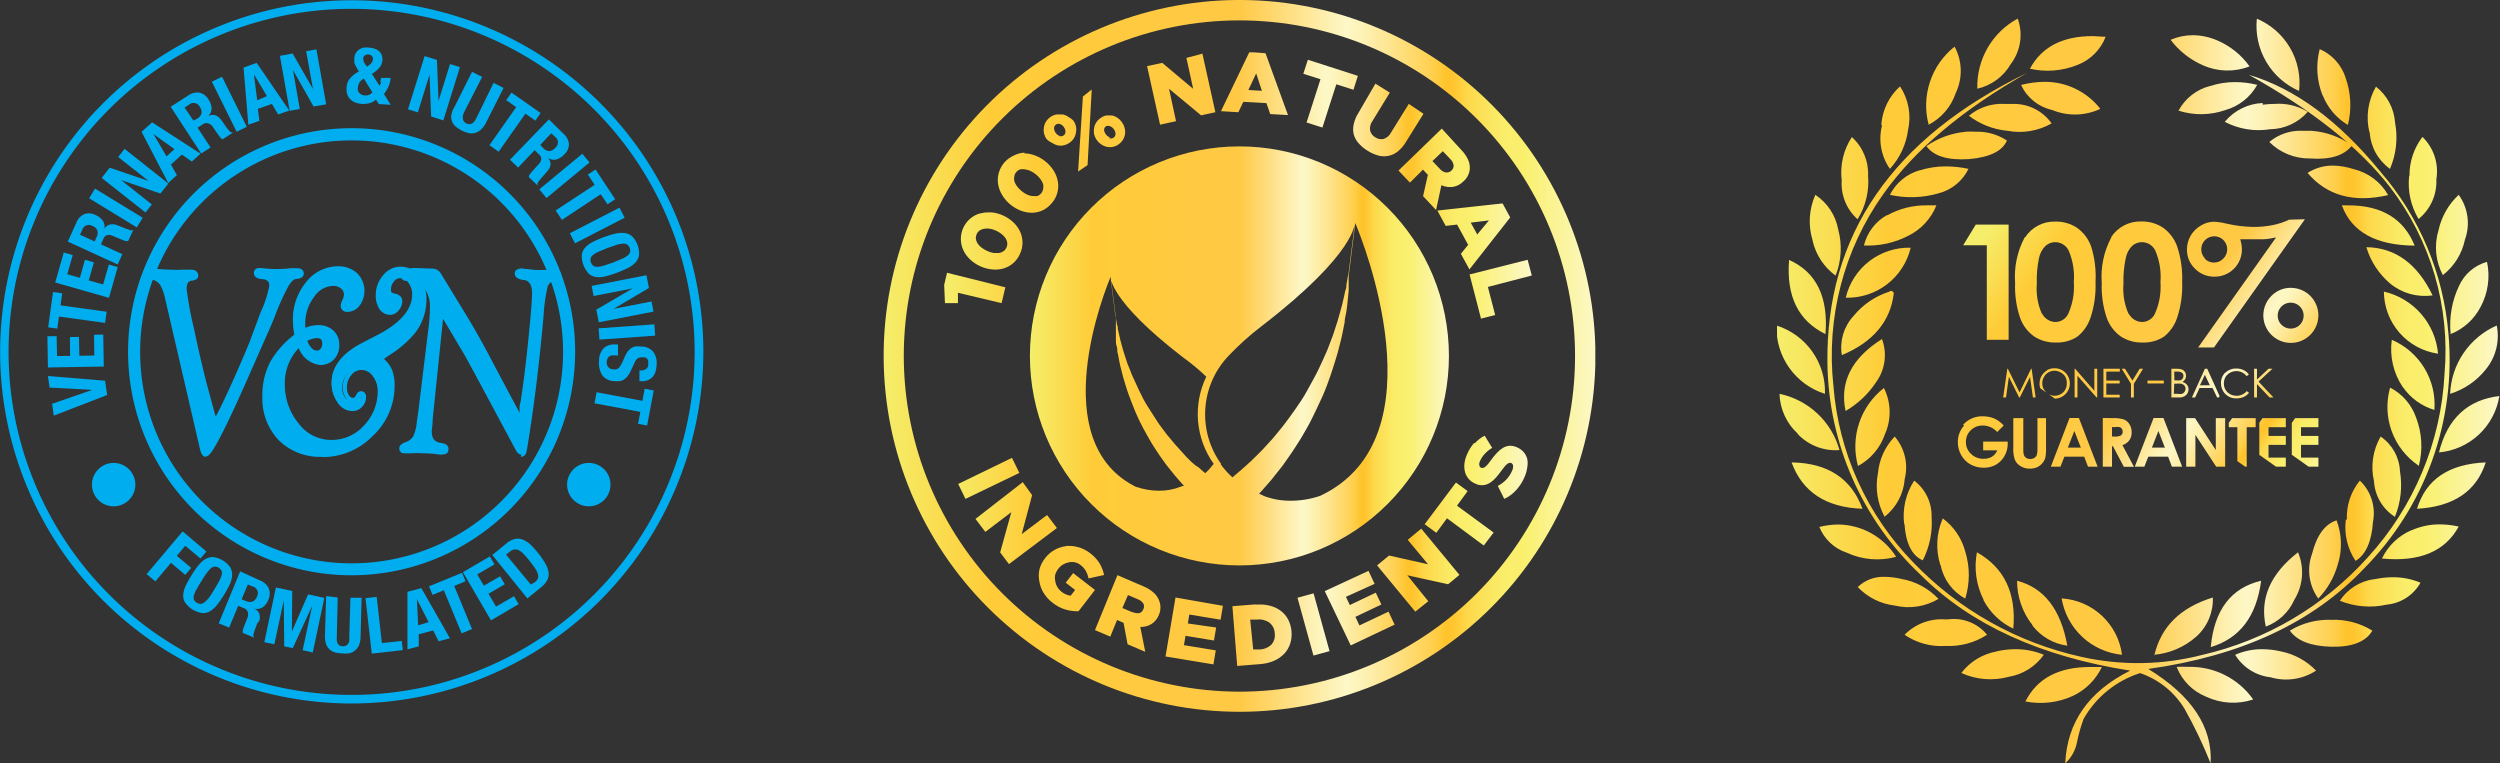 <svg id="Layer_1" data-name="Layer 1" xmlns="http://www.w3.org/2000/svg" xmlns:xlink="http://www.w3.org/1999/xlink" viewBox="0 0 192.47 58.76"><rect x="0" y="0" width="192.47" height="58.76" fill="#333333" stroke="none"/><defs><clipPath id="clip-path" transform="translate(0 0)"><path d="M69.58,27.4A25.84,25.84,0,1,1,95.42,53.25,25.87,25.87,0,0,1,69.58,27.4M95.21,0a27.4,27.4,0,1,0,.44,0Z" style="fill:none"/></clipPath><linearGradient id="linear-gradient" y1="58.76" x2="1" y2="58.76" gradientTransform="matrix(54.8, 0, 0, -54.8, 68.02, 3247.44)" gradientUnits="userSpaceOnUse"><stop offset="0" stop-color="#f5ee6a"/><stop offset="0.15" stop-color="#ffcc38"/><stop offset="0.5" stop-color="#ffc945"/><stop offset="0.65" stop-color="#fdf8c7"/><stop offset="0.67" stop-color="#fdf3b8"/><stop offset="0.71" stop-color="#fee590"/><stop offset="0.77" stop-color="#ffd04f"/><stop offset="0.79" stop-color="#ffc42c"/><stop offset="0.8" stop-color="#ffc52e"/><stop offset="0.82" stop-color="#fdd84a"/><stop offset="0.85" stop-color="#fbe55e"/><stop offset="0.87" stop-color="#faed6a"/><stop offset="0.9" stop-color="#faf06e"/><stop offset="1" stop-color="#fcf8c7"/></linearGradient><clipPath id="clip-path-2" transform="translate(0 0)"><path d="M96.25,47.7l.52,0a1.36,1.36,0,0,1,.95.23,1.08,1.08,0,0,1,.42.83v0a1.08,1.08,0,0,1-.28.89A1.37,1.37,0,0,1,97,50l-.52,0Zm.41-1.17-1.78.14.37,4.6L97,51.13a3.32,3.32,0,0,0,1.09-.26,2.4,2.4,0,0,0,.79-.55,2.09,2.09,0,0,0,.45-.77,2.36,2.36,0,0,0,.1-.94h0a2.38,2.38,0,0,0-.25-.9,2,2,0,0,0-.57-.68,2.31,2.31,0,0,0-.85-.4,3.09,3.09,0,0,0-.78-.09h-.34m-6.91,4,3.69.61.18-1.08-2.45-.4.12-.72,2.19.36.17-1L91.45,48l.11-.69,2.41.4.18-1.07L90.5,46Zm10.16-4.52,1.23,4.45,1.24-.34-1.23-4.45ZM87.19,47.14l-.78-.33.43-1,.77.33a.85.85,0,0,1,.41.32.48.48,0,0,1,0,.45h0a.49.49,0,0,1-.32.3l-.16,0a.93.93,0,0,1-.36-.09M84.3,48.51l1.18.5L86,47.73l.5.22h0l.31,1.65,1.36.58-.38-1.91a1.61,1.61,0,0,0,.85-.22,1.44,1.44,0,0,0,.58-.71h0a1.43,1.43,0,0,0,0-1.15,1.55,1.55,0,0,0-.41-.57,2.71,2.71,0,0,0-.78-.48l-2-.86Zm17.69-3,2,4.18,3.38-1.6-.47-1-2.24,1.06-.31-.66,2-.95-.43-.91-2,.95-.3-.63,2.21-1-.47-1ZM82.06,42.05a2.39,2.39,0,0,0-1.6.92h0a2.4,2.4,0,0,0-.44.88,2.27,2.27,0,0,0,0,.92,2.35,2.35,0,0,0,.33.88,2.76,2.76,0,0,0,.68.75,3,3,0,0,0,1,.53,3.37,3.37,0,0,0,1,.13l1.27-1.64-1.68-1.3-.57.74.72.56-.34.44a1.33,1.33,0,0,1-.7-.3,1.27,1.27,0,0,1-.34-.39,1.22,1.22,0,0,1-.15-.45,1.16,1.16,0,0,1,0-.48,1.39,1.39,0,0,1,.24-.46h0a1.33,1.33,0,0,1,.38-.33,1.3,1.3,0,0,1,.44-.16,1.18,1.18,0,0,1,.46,0,1.08,1.08,0,0,1,.43.21,1.53,1.53,0,0,1,.41.46,2.08,2.08,0,0,1,.21.57L85,44.27a2.93,2.93,0,0,0-.34-.89,2.89,2.89,0,0,0-.73-.79,2.62,2.62,0,0,0-.9-.46,2.42,2.42,0,0,0-.66-.1l-.27,0m26.28-.47,1.56,1.88-3-.67-.92.76,2.94,3.56,1-.8-1.61-2,3.14.69.87-.72-2.94-3.56ZM75.1,39.95l.76,1,2-1.52L77,42.53l.68.9,3.69-2.78-.76-1-1.95,1.47.8-3-.72-1Zm34.58.41.9.66.82-1.12L114.23,42l.76-1-2.82-2.07.82-1.12-.9-.66Zm-35.91-3.1.56,1.15,4.15-2-.57-1.16Zm39.72-3.16a3.29,3.29,0,0,0-.56.91,2.36,2.36,0,0,0-.19.73,1.69,1.69,0,0,0,.06.64,1.32,1.32,0,0,0,.29.51,1.4,1.4,0,0,0,.5.35h0a1.13,1.13,0,0,0,1.12-.07,2.09,2.09,0,0,0,.46-.4c.15-.17.29-.35.44-.56a3.94,3.94,0,0,1,.25-.32,1.22,1.22,0,0,1,.19-.18.32.32,0,0,1,.15-.07.25.25,0,0,1,.13,0h0a.26.26,0,0,1,.16.22.76.76,0,0,1-.08.39,2.35,2.35,0,0,1-1.1,1.16l.5,1a2.87,2.87,0,0,0,.92-.68,3.56,3.56,0,0,0,.64-1,2.65,2.65,0,0,0,.21-.74,1.72,1.72,0,0,0,0-.66,1.35,1.35,0,0,0-.28-.53,1.43,1.43,0,0,0-.53-.37h0a1.24,1.24,0,0,0-.56-.11,1.13,1.13,0,0,0-.5.16,2.15,2.15,0,0,0-.47.39,5.57,5.57,0,0,0-.47.58c-.09.13-.18.24-.25.32a1.3,1.3,0,0,1-.19.18.31.31,0,0,1-.15.07.27.27,0,0,1-.14,0h0a.25.25,0,0,1-.15-.19.57.57,0,0,1,.06-.35,2,2,0,0,1,.36-.54,2.66,2.66,0,0,1,.57-.46l-.58-.94a2.67,2.67,0,0,0-.76.59M72.69,21.94l.06,1.4h1v-.8l3.36.8.29-1.22L72.91,21Zm40.45-.81.88,3.4,1.09-.28-.56-2.16,3.38-.88L117.61,20ZM76.47,19.47a1.91,1.91,0,0,1-.49-.16h0a2.06,2.06,0,0,1-.44-.27,1.24,1.24,0,0,1-.29-.32.85.85,0,0,1-.12-.35.7.7,0,0,1,.3-.63.89.89,0,0,1,.35-.13,1.34,1.34,0,0,1,.44,0,1.93,1.93,0,0,1,.49.16h0a2,2,0,0,1,.43.27,1.34,1.34,0,0,1,.29.32.79.79,0,0,1,.12.35.71.71,0,0,1-.29.63.85.85,0,0,1-.35.14h-.18l-.26,0m-1-3.06a2,2,0,0,0-.75.39,2.06,2.06,0,0,0-.56,2.44,2.35,2.35,0,0,0,.51.71,2.81,2.81,0,0,0,.78.53h0a2.83,2.83,0,0,0,.9.25,2.35,2.35,0,0,0,.87-.06,2,2,0,0,0,.75-.39,2,2,0,0,0,.55-.73,2,2,0,0,0,.2-.89,2.05,2.05,0,0,0-.18-.83,2.28,2.28,0,0,0-.51-.71,2.86,2.86,0,0,0-.78-.53h0a2.86,2.86,0,0,0-.9-.25h-.27a2.24,2.24,0,0,0-.6.08m37.75.71,1.4-.17-.9,1.08Zm-2.57-.93.64,1.18.88-.1.85,1.56-.56.69.66,1.2,3.14-4-.59-1.08ZM79.49,15.1a1.38,1.38,0,0,1-.42-.12,2,2,0,0,1-.43-.28h0a2.07,2.07,0,0,1-.35-.37,1.28,1.28,0,0,1-.2-.38.84.84,0,0,1,0-.37.66.66,0,0,1,.15-.33.65.65,0,0,1,.3-.21.84.84,0,0,1,.37,0,1.41,1.41,0,0,1,.42.12,1.92,1.92,0,0,1,.43.27h0a2,2,0,0,1,.35.37,1.32,1.32,0,0,1,.2.38.78.78,0,0,1,0,.37.7.7,0,0,1-.44.54.79.79,0,0,1-.28,0h-.09m-.63-3.34A2,2,0,0,0,78,12a2.06,2.06,0,0,0-1.15,2.22,2.34,2.34,0,0,0,.32.82,2.8,2.8,0,0,0,.62.71h0a2.84,2.84,0,0,0,.81.47,2.36,2.36,0,0,0,.86.16,2,2,0,0,0,.82-.19,2.08,2.08,0,0,0,.71-.57,2,2,0,0,0,.45-1.66,2.25,2.25,0,0,0-.32-.82,2.88,2.88,0,0,0-.62-.7h0a2.86,2.86,0,0,0-.81-.47,2.32,2.32,0,0,0-.82-.16h0m32.45,1.47a.78.78,0,0,1-.46-.27l-.58-.61.8-.76.58.61a.86.86,0,0,1,.25.46.47.47,0,0,1-.17.42h0a.49.49,0,0,1-.35.15h-.06m-3.66-.15.88.93,1-1,.38.4h0l-.37,1.64,1,1.07.41-1.91a1.64,1.64,0,0,0,.87.13,1.45,1.45,0,0,0,.82-.42h0a1.42,1.42,0,0,0,.5-1,1.55,1.55,0,0,0-.14-.69,2.68,2.68,0,0,0-.53-.75L111,9.9ZM85.43,10.57a.59.59,0,0,1-.3-.24h0A.62.62,0,0,1,85,10a.33.33,0,0,1,.15-.28.34.34,0,0,1,.31,0,.58.58,0,0,1,.3.24h0a.6.6,0,0,1,.12.36.32.32,0,0,1-.15.28.32.32,0,0,1-.18.06l-.13,0M85.2,8.88a1.23,1.23,0,0,0-.46.2,1.19,1.19,0,0,0-.35.36,1.13,1.13,0,0,0-.16.43,1.2,1.2,0,0,0,0,.46,1.38,1.38,0,0,0,.2.44h0a1.31,1.31,0,0,0,.34.34,1.18,1.18,0,0,0,.42.19,1.15,1.15,0,0,0,.92-.18,1.16,1.16,0,0,0,.48-1.25,1.31,1.31,0,0,0-.2-.44h0a1.36,1.36,0,0,0-.34-.35,1.22,1.22,0,0,0-.42-.19l-.24,0-.22,0m-3.6,1.57a.59.59,0,0,1-.3-.24h0a.61.61,0,0,1-.12-.36.34.34,0,0,1,.46-.31.61.61,0,0,1,.3.24h0a.6.6,0,0,1,.12.36.33.33,0,0,1-.15.28.32.32,0,0,1-.18.06l-.13,0m-.23-1.68a1.25,1.25,0,0,0-.81.55,1.11,1.11,0,0,0-.16.43,1.19,1.19,0,0,0,0,.46,1.35,1.35,0,0,0,.2.45h0A1.32,1.32,0,0,0,81,11a1.21,1.21,0,0,0,.42.19,1.09,1.09,0,0,0,.46,0,1.19,1.19,0,0,0,.46-.2,1.17,1.17,0,0,0,.34-.35,1.19,1.19,0,0,0,.16-.44,1.17,1.17,0,0,0,0-.46,1.33,1.33,0,0,0-.2-.45h0A1.32,1.32,0,0,0,82.25,9a1.18,1.18,0,0,0-.42-.19l-.25,0-.21,0m2-1.38L83,13.21l.73-.5.32-5.82Zm21.22,1.25a2.69,2.69,0,0,0-.37.88,1.7,1.7,0,0,0,0,.78,1.72,1.72,0,0,0,.37.68,3,3,0,0,0,.69.58,3,3,0,0,0,.82.37,1.67,1.67,0,0,0,1.5-.3,2.69,2.69,0,0,0,.64-.74l1.35-2.17L108.46,8l-1.37,2.21a1,1,0,0,1-.57.49.83.83,0,0,1-.64-.13.81.81,0,0,1-.4-.53,1,1,0,0,1,.2-.75L107,7.13l-1.11-.69Zm-4.25-3,1.32.42-1.07,3.33,1.22.39,1.07-3.33,1.32.42.34-1.07-3.85-1.24Zm-9-1.22.52,2.38-2.38-2-1.17.25,1,4.51,1.23-.27L90,6.83l2.47,2.05,1.1-.24-1-4.51Zm4.77,2.47.6-1.28.44,1.34ZM94,8.56l1.34.08.38-.8,1.78.1.29.84,1.37.08L97.43,4.1,96.19,4Z" style="fill:none"/></clipPath><linearGradient id="linear-gradient-2" x1="0" y1="58.76" x2="1" y2="58.76" gradientTransform="matrix(45.24, 0, 0, -45.24, 72.69, 2685.88)" xlink:href="#linear-gradient"/><clipPath id="clip-path-3" transform="translate(0 0)"><path d="M87.59,37.55c-7.31-3.46-2.44-15.4-2.08-16.25l.4,3.17c0,.11,0,.28,0,.52s0,.22,0,.34l0,.4c0,.14,0,.29,0,.45s0,.33.07.5,0,.36.08.54l.11.58.06.3.08.31c.05.21.1.42.16.63.13.42.25.87.41,1.3s.33.88.51,1.32.39.87.61,1.28.45.82.68,1.21l.36.56.18.27.18.26.35.49.35.44.33.41.31.36.28.32.14.15-.1,0-.16.06a4.44,4.44,0,0,1-1.67.31,5.35,5.35,0,0,1-1.76-.3M85.5,21.3l0,0s-.17,1.78,5.55,6.19A16.68,16.68,0,0,1,92.87,29a6.61,6.61,0,0,0,.57,6.71,5.09,5.09,0,0,1-.65.72l-.24-.2L92.3,36,92,35.8l-.32-.28-.34-.34L91,34.8l-.38-.42-.2-.22-.19-.23-.4-.48c-.25-.34-.53-.68-.77-1.06s-.49-.76-.73-1.14-.45-.79-.64-1.2-.37-.81-.55-1.2l-.23-.59L86.8,28l-.09-.28-.18-.55c-.06-.18-.1-.35-.15-.52s-.09-.33-.13-.48l-.1-.44-.09-.39c0-.12,0-.23-.06-.33l-.11-.63v.09l-.4-3.15M97.27,38.15l-.21-.08L96.94,38l.18-.19.36-.41.41-.47.42-.53c.14-.18.3-.37.45-.57l.45-.64.23-.33.23-.35c.15-.24.31-.48.46-.72.29-.5.6-1,.87-1.56s.54-1.1.79-1.66.47-1.14.66-1.71.37-1.14.53-1.68c.07-.28.14-.55.21-.82l.1-.4.08-.39.15-.75c0-.24.07-.48.11-.7s.07-.44.09-.64l.06-.58.05-.51c0-.16,0-.31,0-.44,0-.31,0-.54,0-.68l.51-4.1c.46,1.09,6.76,16.53-2.69,21a6.92,6.92,0,0,1-2.28.38,5.73,5.73,0,0,1-2.16-.4m-3.19-2.42a6.53,6.53,0,0,1,.52-8.29,21.48,21.48,0,0,1,2.6-2.34c7.4-5.7,7.17-8,7.17-8l0,.06c-.13,1-.35,2.77-.51,4.07v-.12l-.14.81c0,.13,0,.27-.08.43l-.11.5-.13.57c-.05.2-.11.4-.17.62s-.12.44-.19.67l-.23.71-.12.37-.14.37c-.1.25-.19.51-.29.76-.22.51-.44,1-.71,1.56s-.54,1-.83,1.55-.61,1-.94,1.48-.67.93-1,1.36l-.51.62-.25.3-.26.28-.49.54-.48.48-.44.43-.41.37-.36.32-.33.28-.31.26a6.51,6.51,0,0,1-.9-1M79.29,27.4A16.13,16.13,0,1,0,95.42,11.27,16.13,16.13,0,0,0,79.29,27.4" style="fill:none"/></clipPath><linearGradient id="linear-gradient-3" x1="0" y1="58.76" x2="1" y2="58.76" gradientTransform="matrix(32.26, 0, 0, -32.26, 79.29, 1922.85)" xlink:href="#linear-gradient"/><clipPath id="clip-path-4" transform="translate(0 0)"><rect width="192.4" height="58.76" style="fill:none"/></clipPath><clipPath id="clip-path-5" transform="translate(0 0)"><path d="M155.91,54a6,6,0,0,0,3.67-.42,4.66,4.66,0,0,0,2.24-2.23c-.31,0-.61,0-.9,0-2.45,0-4.11.89-5,2.68m11.67-2.65a4.07,4.07,0,0,0,2.26,2.26,4.89,4.89,0,0,0,3.62.21,5.93,5.93,0,0,0-5-2.51,8.61,8.61,0,0,0-.87,0m-13.91-1.18A4.39,4.39,0,0,0,151,51.81a5.39,5.39,0,0,0,3.63.3,4.15,4.15,0,0,0,2.72-1.7,5.57,5.57,0,0,0-2.17-.43,6.57,6.57,0,0,0-1.48.17m18.38.26a3.65,3.65,0,0,0,2.72,1.73,4.22,4.22,0,0,0,3.51-.51,5.17,5.17,0,0,0-2.71-1.48,6.3,6.3,0,0,0-1.44-.17,5.13,5.13,0,0,0-2.08.43m4.21-1.86c.56.79,1.62,1.2,3.2,1.24s2.68-.39,3.15-1.24a5.56,5.56,0,0,0-3.15-.83,5.74,5.74,0,0,0-3.2.83m-26.46-.86a4,4,0,0,0-3.2,1.18,5,5,0,0,0,3.16.86,5.42,5.42,0,0,0,3.19-.86A3.3,3.3,0,0,0,150,47.68h-.21m13.58,2.73a5,5,0,0,0-4.65-4.34,5.22,5.22,0,0,0,4.65,4.34m2.47,0A5.64,5.64,0,0,0,169.1,49a3.83,3.83,0,0,0,1.26-3c-2.55.79-4,2.28-4.51,4.48m-9.37-2.31a4.09,4.09,0,0,0,2.68,1.54c-.51-2.81-1.8-4.46-3.87-5a5.48,5.48,0,0,0,1.19,3.42m13.72,1.69q3.35-1,3.88-5.11-3.48.82-3.88,5.11m12.57-5.23a3.75,3.75,0,0,0-2.63,1.66,6.06,6.06,0,0,0,3.61.3,3.34,3.34,0,0,0,2.6-1.69,5.49,5.49,0,0,0-2.13-.42,6.92,6.92,0,0,0-1.44.16m-39.75.6a4.68,4.68,0,0,0,2.84,1.42,4.53,4.53,0,0,0,3.37-.51,5.09,5.09,0,0,0-2.86-1.54,5.75,5.75,0,0,0-1.27-.16,2.82,2.82,0,0,0-2.08.78m9.67,1A5,5,0,0,0,155,48.4q.36-4.1-2.8-5.88a5.72,5.72,0,0,0,.51,3.65m21.73,2.07a3.87,3.87,0,0,0,2.2-2.07,4,4,0,0,0,.28-3.65q-3.2,2.49-2.48,5.72m11.21-7.42A4.46,4.46,0,0,0,183.38,43q4.34.42,5.91-2.46a6.59,6.59,0,0,0-1.47-.17,5.29,5.29,0,0,0-2.19.47m-45.57-.29a3.43,3.43,0,0,0,2.12,2,5.57,5.57,0,0,0,3.8.32,5.34,5.34,0,0,0-4.43-2.49,6.37,6.37,0,0,0-1.49.19M178,42.64a3.71,3.71,0,0,0,.48,3.44,6.14,6.14,0,0,0,1.49-2.58,5.17,5.17,0,0,0-.08-3.44c-.9.29-1.53,1.15-1.89,2.58m-28.59.88a3.73,3.73,0,0,0,1.89,2.56,6.1,6.1,0,0,0,0-3.62,4.64,4.64,0,0,0-1.73-2.55,5.12,5.12,0,0,0-.18,3.61m-2.77-3.2c.1,1.51.57,2.45,1.41,2.82a6.33,6.33,0,0,0,.68-3.35A3.4,3.4,0,0,0,147.37,37a5,5,0,0,0-.77,3.36m34-.35a4.64,4.64,0,0,0,.75,3.17c.79-.48,1.24-1.49,1.34-3A3.46,3.46,0,0,0,181.68,37a4.45,4.45,0,0,0-1,3m-37.29-.83q-1.29-3.51-5.46-3.57c.84,2.28,2.65,3.47,5.46,3.57m42.69,0c2.82-.16,4.58-1.35,5.29-3.57-2.85.12-4.6,1.31-5.29,3.57m-41.5-2.74a5,5,0,0,0,.51,3.35,4.06,4.06,0,0,0,1.55-2.91,3.63,3.63,0,0,0-.77-3.26,4.66,4.66,0,0,0-1.29,2.82m38.19.63a3.48,3.48,0,0,0,1.61,2.73,6.49,6.49,0,0,0,.39-3.5,3.41,3.41,0,0,0-1.49-2.68,4.75,4.75,0,0,0-.51,3.45m5-2.23a5.17,5.17,0,0,0,4.65-4.34c-2.42.28-4,1.72-4.65,4.34M138.39,33.4a4,4,0,0,0,3.23,1.25A6.08,6.08,0,0,0,137,30.32a4.33,4.33,0,0,0,1.42,3.08M143,35.9a4.42,4.42,0,0,0,2.13-2.5,4.16,4.16,0,0,0-.09-3.53,5.7,5.7,0,0,0-2,6m43.18,0a6.09,6.09,0,0,0-.21-3.72,4.11,4.11,0,0,0-2-2.31,5.45,5.45,0,0,0,2.18,6m-44.1-4.2a7.1,7.1,0,0,0,2.35-2.22,3.55,3.55,0,0,0,.45-3.32c-2.34,1.48-3.28,3.33-2.8,5.55M185,29.81a4.51,4.51,0,0,0,2.42,1.75,5.43,5.43,0,0,0-3.28-5.4,5.22,5.22,0,0,0,.85,3.65m-44.49.51a5.33,5.33,0,0,0-3.73-5.26,5.33,5.33,0,0,0,3.73,5.26m48.13,0a5.65,5.65,0,0,0,2.74-1.87,4.07,4.07,0,0,0,.85-3.39,6,6,0,0,0-3.59,5.26m-.93-3.09a5.39,5.39,0,0,0-4.17-4.78,4.86,4.86,0,0,0,4.17,4.78M145.5,22.44a5.83,5.83,0,0,0-2.81,1.9,3.56,3.56,0,0,0-.89,3c2.41-1,3.76-2.62,4-4.78a.24.24,0,0,0-.26-.16h-.07M189.32,22a7,7,0,0,0-.65,3.72,4.44,4.44,0,0,0,2.3-2.08,5.07,5.07,0,0,0,.5-3.48A3.34,3.34,0,0,0,189.32,22m-48.78,3.72q.34-4.3-2.8-5.71c-.23,2.8.71,4.69,2.8,5.71m1.56-2.8a5,5,0,0,0,5-3.85,5,5,0,0,0-5,3.85M184,21.82a4.19,4.19,0,0,0,3.28.92q-1.76-3.66-5.1-3.71A5.9,5.9,0,0,0,184,21.82m-3.7-6q1.13,3.06,5.6,3.09-1.25-3.1-5.1-3.1h-.51m-35,.74a3.68,3.68,0,0,0-1.79,2.35,6.76,6.76,0,0,0,3.4-.74,4.45,4.45,0,0,0,2.18-2.35l-.7,0a6.08,6.08,0,0,0-3.09.77m-5.73,2a4.58,4.58,0,0,0,1.76,2.64,5.67,5.67,0,0,0,.2-3.56A4.07,4.07,0,0,0,139.76,15a5,5,0,0,0-.2,3.54m48.18-.83a4.55,4.55,0,0,0,.33,3.47,4.65,4.65,0,0,0,1.7-2.73,3.71,3.71,0,0,0-.48-3.45,5.24,5.24,0,0,0-1.55,2.71m-39.92-4.61A3.7,3.7,0,0,0,145.5,15a7.57,7.57,0,0,0,3.76-.12A3.54,3.54,0,0,0,151.55,13a8.4,8.4,0,0,0-1.73-.19,6.55,6.55,0,0,0-2,.3m29.84.21q2.23,2.62,6.2,1.7a4.17,4.17,0,0,0-2.66-2,5.27,5.27,0,0,0-1.59-.27,3.53,3.53,0,0,0-1.95.56m-35.87.57a3.67,3.67,0,0,0,1.22,3,5.43,5.43,0,0,0,.81-3.33,3.81,3.81,0,0,0-1.25-3,5,5,0,0,0-.78,3.35m43.68-.31a5.31,5.31,0,0,0,.73,3.27,3.71,3.71,0,0,0,1.37-3.06,3.69,3.69,0,0,0-1.07-3.26,4.88,4.88,0,0,0-1,3m-34.19-3.39a6.25,6.25,0,0,0-3,1.1q.84,1.16,3.28,1c1.6-.14,2.57-.62,2.92-1.43a4.13,4.13,0,0,0-2.41-.68,6.93,6.93,0,0,0-.81,0m23.43.8a4.34,4.34,0,0,0,3.1,1.26c1.57.11,2.65-.21,3.25-1a6,6,0,0,0-3.14-1.13q-.34,0-.65,0a3.72,3.72,0,0,0-2.57.86m-.51-3a4,4,0,0,0-2.92,1.45,5.61,5.61,0,0,0,3.49.57,3.92,3.92,0,0,0,2.9-1.34A4.29,4.29,0,0,0,175.11,8a7.47,7.47,0,0,0-.91.06m-22.65.83a5.8,5.8,0,0,0,3,1.18,5,5,0,0,0,3.4-.57A3.55,3.55,0,0,0,155,8q-.36,0-.69,0a3.91,3.91,0,0,0-2.71.9m-6.71.77A4.08,4.08,0,0,0,145.5,13a5.5,5.5,0,0,0,1.4-3,4.36,4.36,0,0,0-.62-3.35,4.39,4.39,0,0,0-1.44,2.94m37.6.59A3.74,3.74,0,0,0,184,13a6.13,6.13,0,0,0,.39-3.57,3.84,3.84,0,0,0-1.47-2.76,4.79,4.79,0,0,0-.5,3.53M170.15,6.62a3.82,3.82,0,0,0-2.43,1.9,5.69,5.69,0,0,0,3.62-.05,4.06,4.06,0,0,0,2.44-1.94,7.34,7.34,0,0,0-1.72-.21,6.06,6.06,0,0,0-1.92.31m-14.54-.09A3.45,3.45,0,0,0,158,8.47a4.58,4.58,0,0,0,3.7-.09,5.4,5.4,0,0,0-4.29-2.08,7.45,7.45,0,0,0-1.77.23M140.69,28a22.77,22.77,0,0,0,7.16,16.24Q153.61,50,164,51.63q-4.79,2.39-5,7.13a2.91,2.91,0,0,0,.9-1.6,12.13,12.13,0,0,1,.51-1.81,7.68,7.68,0,0,1,4.35-3.53,6.42,6.42,0,0,1,3.43,2.76,34.69,34.69,0,0,1,2,4.19q.24-4.18-4.8-7.27Q176.11,50,182,43.77a22.8,22.8,0,0,0,6.5-18.08,21.86,21.86,0,0,0-5.27-12.51q-4.78-5.84-10.09-7.42Q180.47,9.85,184,14.4a20.68,20.68,0,0,1,4.2,14.37,22.66,22.66,0,0,1-5.91,14.14,24.54,24.54,0,0,1-12.74,7.51,19.85,19.85,0,0,1-9.31.15,25.56,25.56,0,0,1-12.92-7.25,21.9,21.9,0,0,1-6.17-13.63A21.45,21.45,0,0,1,145,14.93q3.63-5.11,11.07-9.32Q140.48,13.17,140.69,28M178.82,7.33a4.61,4.61,0,0,0,1.94,2.29A6.33,6.33,0,0,0,180.59,6a3.6,3.6,0,0,0-2-2.22,5.72,5.72,0,0,0,.23,3.59M148.45,9.62a4.29,4.29,0,0,0,2.12-2.46,3.94,3.94,0,0,0-.09-3.57,5.78,5.78,0,0,0-2,6m18.65-6.5a6.23,6.23,0,0,0,2.48,1.94,4.64,4.64,0,0,0,3.58.08,5.89,5.89,0,0,0-2.49-2,4.85,4.85,0,0,0-1.89-.4,4.36,4.36,0,0,0-1.69.35M156.23,5.28A6.16,6.16,0,0,0,159.94,5a3.78,3.78,0,0,0,2.17-2.17c-.36,0-.71-.05-1-.05q-3.48,0-4.83,2.51m-4.05,1.54a4,4,0,0,0,2.57-1.89,3.71,3.71,0,0,0,.54-3.51,5.94,5.94,0,0,0-3.11,5.4M177,7a5.36,5.36,0,0,0-3.25-5.56A5.46,5.46,0,0,0,177,7" style="fill:none"/></clipPath><linearGradient id="linear-gradient-4" x1="0" y1="58.76" x2="1" y2="58.76" gradientTransform="matrix(55.59, 0, 0, -55.59, 136.81, 3296.22)" xlink:href="#linear-gradient"/><clipPath id="clip-path-6" transform="translate(0 0)"><polygon points="152.11 17.29 151.14 18.88 152.96 18.88 152.96 26.16 154.64 26.16 154.64 17.29 152.11 17.29" style="fill:none"/></clipPath><linearGradient id="linear-gradient-5" x1="0" y1="58.74" x2="1" y2="58.74" gradientTransform="matrix(0, 32.59, 32.59, 0, -1761.18, 19.6)" xlink:href="#linear-gradient"/><clipPath id="clip-path-7" transform="translate(0 0)"><path d="M157.21,24.18a4.74,4.74,0,0,1-.4-2.32,8.32,8.32,0,0,1,.17-2,1.8,1.8,0,0,1,.51-.94,1.14,1.14,0,0,1,1.78.39,5.15,5.15,0,0,1,.39,2.41,5.07,5.07,0,0,1-.44,2.46,1.1,1.1,0,0,1-1,.61,1.19,1.19,0,0,1-1-.64m-1.33-5.9a6.41,6.41,0,0,0-.75,3.54,7.39,7.39,0,0,0,.39,2.7,3,3,0,0,0,1.07,1.41,2.92,2.92,0,0,0,1.68.47,2.83,2.83,0,0,0,1.66-.46,3.1,3.1,0,0,0,1-1.44,7.71,7.71,0,0,0,.39-2.75A7.75,7.75,0,0,0,161,19a3,3,0,0,0-1.09-1.46,2.91,2.91,0,0,0-1.67-.48,2.68,2.68,0,0,0-2.33,1.21" style="fill:none"/></clipPath><linearGradient id="linear-gradient-6" x1="0" y1="58.76" x2="1" y2="58.76" gradientTransform="matrix(0, 32.59, 32.59, 0, -1756.37, 15.23)" xlink:href="#linear-gradient"/><clipPath id="clip-path-8" transform="translate(0 0)"><path d="M163.88,24.18a4.76,4.76,0,0,1-.4-2.32,8.26,8.26,0,0,1,.18-2,1.79,1.79,0,0,1,.5-.94,1.14,1.14,0,0,1,1.78.39,5.14,5.14,0,0,1,.39,2.41,5.07,5.07,0,0,1-.44,2.46,1.1,1.1,0,0,1-1,.61,1.19,1.19,0,0,1-1-.64m-1.33-5.9a6.4,6.4,0,0,0-.75,3.54,7.42,7.42,0,0,0,.39,2.7,3,3,0,0,0,1.07,1.41,2.92,2.92,0,0,0,1.68.47,2.82,2.82,0,0,0,1.66-.46,3.09,3.09,0,0,0,1-1.44,7.73,7.73,0,0,0,.39-2.75,7.75,7.75,0,0,0-.38-2.73,3,3,0,0,0-1.09-1.46,2.91,2.91,0,0,0-1.67-.48,2.68,2.68,0,0,0-2.33,1.21" style="fill:none"/></clipPath><linearGradient id="linear-gradient-7" x1="0" y1="58.76" x2="1" y2="58.76" gradientTransform="matrix(0, 32.59, 32.59, 0, -1749.7, 9.79)" xlink:href="#linear-gradient"/><clipPath id="clip-path-9" transform="translate(0 0)"><path d="M169.77,19.91a1,1,0,0,1-.3-.72,1,1,0,1,1,2,0,1,1,0,0,1-.3.72,1,1,0,0,1-1.44,0m6.51-3a5.3,5.3,0,0,1-1.27.42,7.34,7.34,0,0,1-1.49.14,9.79,9.79,0,0,1-2.05-.25,5.1,5.1,0,0,0-1-.15,2,2,0,0,0-1,.3,2.15,2.15,0,0,0-.78.78,2.09,2.09,0,0,0-.28,1.05,2,2,0,0,0,.62,1.49,2.06,2.06,0,0,0,1.51.61,2.09,2.09,0,0,0,2.1-2.11,2.56,2.56,0,0,0-.13-.77c.31,0,.6,0,.88,0s.57,0,.88,0,.66-.08,1-.14l-6,8.47h1.22l7-9.87Z" style="fill:none"/></clipPath><linearGradient id="linear-gradient-8" x1="0" y1="58.75" x2="1" y2="58.75" gradientTransform="matrix(0, 32.59, 32.59, 0, -1741.41, 3.28)" xlink:href="#linear-gradient"/><clipPath id="clip-path-10" transform="translate(0 0)"><path d="M175.64,25a1,1,0,1,1,.73.3,1,1,0,0,1-.73-.3m-.77-2.22a2.12,2.12,0,1,0,1.5-.62,2.05,2.05,0,0,0-1.5.62" style="fill:none"/></clipPath><linearGradient id="linear-gradient-9" x1="0" y1="58.76" x2="1" y2="58.76" gradientTransform="matrix(0, 32.59, 32.59, 0, -1738.23, 1.51)" xlink:href="#linear-gradient"/><clipPath id="clip-path-11" transform="translate(0 0)"><polygon points="156.37 28.39 155.48 30.21 154.58 28.39 154.54 28.39 154.22 30.6 154.44 30.6 154.66 29.01 155.45 30.6 155.5 30.6 156.29 29.02 156.51 30.6 156.72 30.6 156.41 28.39 156.37 28.39" style="fill:none"/></clipPath><linearGradient id="linear-gradient-10" x1="0" y1="58.76" x2="1" y2="58.76" gradientTransform="matrix(0, 32.59, 32.59, 0, -1759.21, 19.89)" xlink:href="#linear-gradient"/><clipPath id="clip-path-12" transform="translate(0 0)"><path d="M157.5,30.17a.9.9,0,0,1-.27-.67,1,1,0,0,1,.13-.48.94.94,0,0,1,.81-.48,1,1,0,0,1,.47.13A.92.92,0,0,1,159,29a.94.94,0,0,1,.12.48A1,1,0,0,1,159,30a.89.89,0,0,1-.34.34,1,1,0,0,1-.48.13.9.9,0,0,1-.66-.27m.07-1.68a1.12,1.12,0,0,0-.42.43,1.18,1.18,0,0,0-.15.59,1.11,1.11,0,0,0,.34.81,1.14,1.14,0,0,0,.83.34,1.17,1.17,0,0,0,.82-2,1.15,1.15,0,0,0-.84-.34,1.13,1.13,0,0,0-.58.15" style="fill:none"/></clipPath><linearGradient id="linear-gradient-11" x1="0" y1="58.76" x2="1" y2="58.76" gradientTransform="matrix(0, 32.59, 32.59, 0, -1756.43, 17.69)" xlink:href="#linear-gradient"/><clipPath id="clip-path-13" transform="translate(0 0)"><polygon points="161.24 28.39 161.24 30.09 159.76 28.39 159.72 28.39 159.72 30.6 159.94 30.6 159.94 28.93 161.41 30.6 161.46 30.6 161.46 28.39 161.24 28.39" style="fill:none"/></clipPath><linearGradient id="linear-gradient-12" x1="0" y1="58.76" x2="1" y2="58.76" gradientTransform="matrix(0, 32.59, 32.59, 0, -1754.01, 15.71)" xlink:href="#linear-gradient"/><clipPath id="clip-path-14" transform="translate(0 0)"><polygon points="161.94 28.39 161.94 30.6 163.19 30.6 163.19 30.39 162.16 30.39 162.16 29.52 163.19 29.52 163.19 29.3 162.16 29.3 162.16 28.61 163.2 28.61 163.2 28.39 161.94 28.39" style="fill:none"/></clipPath><linearGradient id="linear-gradient-13" x1="0" y1="58.76" x2="1" y2="58.76" gradientTransform="matrix(0, 32.59, 32.59, 0, -1752.02, 14.1)" xlink:href="#linear-gradient"/><clipPath id="clip-path-15" transform="translate(0 0)"><polygon points="164.73 28.39 164.17 29.3 163.6 28.39 163.35 28.39 164.06 29.55 164.06 30.6 164.28 30.6 164.28 29.55 164.99 28.39 164.73 28.39" style="fill:none"/></clipPath><linearGradient id="linear-gradient-14" x1="0" y1="58.75" x2="1" y2="58.75" gradientTransform="matrix(0, 32.59, 32.59, 0, -1750.22, 12.79)" xlink:href="#linear-gradient"/><clipPath id="clip-path-16" transform="translate(0 0)"><path d="M167.39,29.54h.13a1.86,1.86,0,0,1,.4,0,.49.49,0,0,1,.26.15.39.39,0,0,1,0,.48.41.41,0,0,1-.18.15,1,1,0,0,1-.36,0h-.28Zm0-.93h.26a.54.54,0,0,1,.34.09.3.3,0,0,1,.11.24.36.36,0,0,1-.06.2.37.37,0,0,1-.17.14,1,1,0,0,1-.34,0h-.13Zm-.22-.22V30.6h.61a.73.73,0,0,0,.52-.18.6.6,0,0,0,.19-.45.57.57,0,0,0-.05-.24.54.54,0,0,0-.15-.19.85.85,0,0,0-.27-.14.52.52,0,0,0,.21-.2.52.52,0,0,0,.07-.27.52.52,0,0,0-.08-.29.49.49,0,0,0-.22-.19,1,1,0,0,0-.4-.06Z" style="fill:none"/></clipPath><linearGradient id="linear-gradient-15" x1="0" y1="58.76" x2="1" y2="58.76" gradientTransform="matrix(0, 32.59, 32.59, 0, -1746.92, 10.68)" xlink:href="#linear-gradient"/><clipPath id="clip-path-17" transform="translate(0 0)"><path d="M169.75,28.86l.38.8h-.76Zm0-.47-1,2.21h.25l.34-.73h1l.35.73h.24l-1-2.21Z" style="fill:none"/></clipPath><linearGradient id="linear-gradient-16" x1="0" y1="58.77" x2="1" y2="58.77" gradientTransform="matrix(0, 32.59, 32.59, 0, -1745.15, 9.12)" xlink:href="#linear-gradient"/><clipPath id="clip-path-18" transform="translate(0 0)"><path d="M171.33,28.67a1.1,1.1,0,0,0-.34.82,1.17,1.17,0,0,0,.28.79,1.15,1.15,0,0,0,.92.39,1.29,1.29,0,0,0,.55-.11,1.13,1.13,0,0,0,.41-.32l-.18-.13a1,1,0,0,1-.78.36,1,1,0,0,1-.7-.27.91.91,0,0,1-.28-.68,1,1,0,0,1,.12-.48.92.92,0,0,1,.35-.34,1,1,0,0,1,.49-.13,1,1,0,0,1,.44.1,1,1,0,0,1,.35.29l.18-.13a1.11,1.11,0,0,0-.41-.34,1.27,1.27,0,0,0-.56-.12,1.17,1.17,0,0,0-.85.33" style="fill:none"/></clipPath><linearGradient id="linear-gradient-17" x1="0" y1="58.75" x2="1" y2="58.75" gradientTransform="matrix(0, 32.59, 32.59, 0, -1742.46, 7.22)" xlink:href="#linear-gradient"/><clipPath id="clip-path-19" transform="translate(0 0)"><polygon points="174.65 28.39 173.76 29.22 173.76 28.39 173.54 28.39 173.54 30.6 173.76 30.6 173.76 29.57 174.73 30.6 175.03 30.6 173.88 29.38 174.95 28.39 174.65 28.39" style="fill:none"/></clipPath><linearGradient id="linear-gradient-18" x1="0" y1="58.76" x2="1" y2="58.76" gradientTransform="matrix(0, 32.59, 32.59, 0, -1740.33, 5.42)" xlink:href="#linear-gradient"/><clipPath id="clip-path-20" transform="translate(0 0)"><path d="M151.22,32.75a1.88,1.88,0,0,0-.49,1.29,2,2,0,0,0,.26,1,1.86,1.86,0,0,0,.72.72,2.1,2.1,0,0,0,1,.25,1.88,1.88,0,0,0,.95-.23,1.78,1.78,0,0,0,.66-.67,1.83,1.83,0,0,0,.25-.93V34h-1.89v.67h1.09a1.09,1.09,0,0,1-.41.49,1.17,1.17,0,0,1-.62.16,1.32,1.32,0,0,1-1-.38,1.23,1.23,0,0,1-.39-.92,1.21,1.21,0,0,1,.37-.89,1.27,1.27,0,0,1,.93-.37,1.48,1.48,0,0,1,1.11.5l.5-.5a2.11,2.11,0,0,0-.7-.53,2.3,2.3,0,0,0-.91-.18,1.94,1.94,0,0,0-1.52.66" style="fill:none"/></clipPath><linearGradient id="linear-gradient-19" x1="0" y1="58.75" x2="1" y2="58.75" gradientTransform="matrix(0, 32.59, 32.59, 0, -1761.87, 24.99)" xlink:href="#linear-gradient"/><clipPath id="clip-path-21" transform="translate(0 0)"><path d="M156.86,32.19v2.33a1.63,1.63,0,0,1-.05.51.46.46,0,0,1-.19.22.6.6,0,0,1-.32.09.58.58,0,0,1-.3-.08.44.44,0,0,1-.18-.21,1.27,1.27,0,0,1-.05-.44V32.19H155v2.23a2.49,2.49,0,0,0,.13,1,1.09,1.09,0,0,0,.43.47,1.32,1.32,0,0,0,.71.19,1.39,1.39,0,0,0,.54-.1,1.13,1.13,0,0,0,.41-.3,1.1,1.1,0,0,0,.24-.42,3.25,3.25,0,0,0,.06-.78V32.19Z" style="fill:none"/></clipPath><linearGradient id="linear-gradient-20" x1="0" y1="58.75" x2="1" y2="58.75" gradientTransform="matrix(0, 32.59, 32.59, 0, -1758.05, 22.04)" xlink:href="#linear-gradient"/><clipPath id="clip-path-22" transform="translate(0 0)"><path d="M159.7,33.18l.5,1.28h-1Zm-.37-1-1.44,3.75h.74l.3-.77h1.53l.29.77h.74l-1.44-3.75Z" style="fill:none"/></clipPath><linearGradient id="linear-gradient-21" x1="0" y1="58.77" x2="1" y2="58.77" gradientTransform="matrix(0, 32.59, 32.59, 0, -1755.31, 19.25)" xlink:href="#linear-gradient"/><clipPath id="clip-path-23" transform="translate(0 0)"><path d="M162.6,32.88h.2a1.32,1.32,0,0,1,.39,0,.35.35,0,0,1,.17.13.36.36,0,0,1,.06.21.34.34,0,0,1-.13.3.88.88,0,0,1-.47.09h-.22Zm-.71-.7v3.75h.71V34.35h.07l.84,1.59h.78l-.89-1.67a1.07,1.07,0,0,0,.53-.37,1,1,0,0,0,.18-.62,1.13,1.13,0,0,0-.16-.61.9.9,0,0,0-.42-.37,2.5,2.5,0,0,0-.88-.11Z" style="fill:none"/></clipPath><linearGradient id="linear-gradient-22" x1="0" y1="58.76" x2="1" y2="58.76" gradientTransform="matrix(0, 32.59, 32.59, 0, -1751.76, 16.48)" xlink:href="#linear-gradient"/><clipPath id="clip-path-24" transform="translate(0 0)"><path d="M166.17,33.18l.5,1.28h-1Zm-.37-1-1.45,3.75h.74l.3-.77h1.53l.29.77H168l-1.44-3.75Z" style="fill:none"/></clipPath><linearGradient id="linear-gradient-23" x1="0" y1="58.77" x2="1" y2="58.77" gradientTransform="matrix(0, 32.59, 32.59, 0, -1748.85, 13.98)" xlink:href="#linear-gradient"/><clipPath id="clip-path-25" transform="translate(0 0)"><polygon points="170.59 32.19 170.59 34.65 168.99 32.19 168.31 32.19 168.31 35.93 169.02 35.93 169.02 33.48 170.62 35.93 171.31 35.93 171.31 32.19 170.59 32.19" style="fill:none"/></clipPath><linearGradient id="linear-gradient-24" x1="0" y1="58.76" x2="1" y2="58.76" gradientTransform="matrix(0, 32.59, 32.59, 0, -1744.78, 11)" xlink:href="#linear-gradient"/><clipPath id="clip-path-26" transform="translate(0 0)"><polygon points="171.59 32.19 171.59 32.89 172.25 32.89 172.25 35.93 172.97 35.93 172.97 32.89 173.66 32.89 173.66 32.19 171.59 32.19" style="fill:none"/></clipPath><linearGradient id="linear-gradient-25" x1="0" y1="58.75" x2="1" y2="58.75" gradientTransform="matrix(0, 32.59, 32.59, 0, -1741.78, 8.7)" xlink:href="#linear-gradient"/><clipPath id="clip-path-27" transform="translate(0 0)"><polygon points="173.94 32.19 173.94 35.93 175.98 35.93 175.98 35.23 174.65 35.23 174.65 34.25 175.98 34.25 175.98 33.56 174.65 33.56 174.65 32.89 175.98 32.89 175.98 32.19 173.94 32.19" style="fill:none"/></clipPath><linearGradient id="linear-gradient-26" x1="0" y1="58.76" x2="1" y2="58.76" gradientTransform="matrix(0, 32.59, 32.59, 0, -1739.63, 6.79)" xlink:href="#linear-gradient"/><clipPath id="clip-path-28" transform="translate(0 0)"><polygon points="176.44 32.19 176.44 35.93 178.49 35.93 178.49 35.23 177.15 35.23 177.15 34.25 178.49 34.25 178.49 33.56 177.15 33.56 177.15 32.89 178.49 32.89 178.49 32.19 176.44 32.19" style="fill:none"/></clipPath><linearGradient id="linear-gradient-27" x1="0" y1="58.76" x2="1" y2="58.76" gradientTransform="matrix(0, 32.59, 32.59, 0, -1737.13, 4.75)" xlink:href="#linear-gradient"/><clipPath id="clip-path-29" transform="translate(0 0)"><polygon points="165.55 29.3 165.33 29.3 165.33 29.52 166.59 29.52 166.59 29.3 165.55 29.3" style="fill:none"/></clipPath><linearGradient id="linear-gradient-28" x1="0" y1="58.76" x2="1" y2="58.76" gradientTransform="matrix(0, 16.3, 16.3, 0, -791.58, 21.71)" xlink:href="#linear-gradient"/></defs><title>gold-bars</title><g style="clip-path:url(#clip-path)"><rect x="68.02" width="54.8" height="54.8" style="fill:url(#linear-gradient)"/></g><g style="clip-path:url(#clip-path-2)"><rect x="72.69" y="4.03" width="45.24" height="47.24" style="fill:url(#linear-gradient-2)"/></g><g style="clip-path:url(#clip-path-3)"><rect x="79.29" y="11.27" width="32.26" height="32.26" style="fill:url(#linear-gradient-3)"/></g><g style="clip-path:url(#clip-path-4)"><path d="M27.07,54.16A27.07,27.07,0,1,1,54.15,27.08,27.11,27.11,0,0,1,27.07,54.16m0-53.48A26.41,26.41,0,1,0,53.48,27.08,26.43,26.43,0,0,0,27.07.68" transform="translate(0 0)" style="fill:#00aeef"/><path d="M27.07,44.29A17.21,17.21,0,1,1,44.28,27.08,17.23,17.23,0,0,1,27.07,44.29m0-33.48A16.28,16.28,0,1,0,43.35,27.08,16.29,16.29,0,0,0,27.07,10.81" transform="translate(0 0)" style="fill:#00aeef"/><polygon points="7.06 30.03 7.06 30.01 3.82 29.84 3.69 28.95 8.09 29.31 8.25 30.41 4.14 32 4.01 31.09 7.06 30.03" style="fill:#00aeef"/><polygon points="4.36 25.88 4.39 27.41 5.4 27.4 5.38 25.95 6.08 25.94 6.11 27.39 7.26 27.37 7.24 25.77 7.95 25.76 7.99 28.22 3.69 28.29 3.65 25.89 4.36 25.88" style="fill:#00aeef"/><polygon points="4.79 22.58 4.66 23.51 8.21 24 8.09 24.86 4.54 24.37 4.41 25.3 3.71 25.2 4.08 22.48 4.79 22.58" style="fill:#00aeef"/><polygon points="5.6 19.64 5.18 21.11 6.15 21.39 6.54 20 7.23 20.2 6.83 21.59 7.94 21.9 8.38 20.37 9.06 20.56 8.39 22.93 4.25 21.75 4.91 19.44 5.6 19.64" style="fill:#00aeef"/><path d="M5.88,17.14a1.2,1.2,0,0,1,.6-.65,1.07,1.07,0,0,1,.88.07,1.3,1.3,0,0,1,.57.45.81.81,0,0,1,.09.64H8a.79.79,0,0,1,.39-.34.88.88,0,0,1,.55,0l.25.09.29.12.49.18a.33.33,0,0,0,.29,0h0l-.39.85a.45.45,0,0,1-.22,0l-.23-.08-.76-.32a.67.67,0,0,0-.41-.05.47.47,0,0,0-.29.29l-.19.42,1.65.76-.36.79L5.22,18.6Zm1.55,1.12a.71.71,0,0,0,.07-.5.63.63,0,0,0-.38-.36.53.53,0,0,0-.79.3l-.17.37,1.13.52Z" transform="translate(0 0)" style="fill:#00aeef"/><rect x="8.49" y="13.87" width="0.87" height="4.3" transform="translate(-9.4 15.27) rotate(-58.55)" style="fill:#00aeef"/><polygon points="11.4 13.92 11.41 13.91 9.1 12.09 9.59 11.46 12.96 14.13 12.35 14.9 9.34 13.87 9.33 13.87 11.69 15.74 11.2 16.36 7.83 13.7 8.44 12.91 11.4 13.92" style="fill:#00aeef"/><path d="M11.71,9.42l3.73,2.41-.67.61L14,11.9l-.84.77.46.81-.67.61-2.05-3.94Zm1.72,2.06-1.61-1.15h0l1,1.71Z" transform="translate(0 0)" style="fill:#00aeef"/><path d="M14.48,7.36a1.2,1.2,0,0,1,.86-.23,1.07,1.07,0,0,1,.71.53,1.3,1.3,0,0,1,.24.69.81.81,0,0,1-.26.59h0a.79.79,0,0,1,.51-.08A.9.9,0,0,1,17,9.2l.16.21.18.26c.13.19.24.33.32.42a.34.34,0,0,0,.27.12l0,0-.78.51a.44.44,0,0,1-.18-.13l-.15-.19-.47-.68A.67.67,0,0,0,16,9.49a.46.46,0,0,0-.4.09l-.39.25,1,1.52-.72.47-2.35-3.6Zm.71,1.77a.7.7,0,0,0,.32-.39.63.63,0,0,0-.13-.51.53.53,0,0,0-.83-.17l-.34.22.68,1Z" transform="translate(0 0)" style="fill:#00aeef"/><rect x="17.22" y="5.88" width="0.87" height="4.3" transform="translate(-1.73 8.66) rotate(-26.33)" style="fill:#00aeef"/><path d="M19.76,4.84l2.51,3.67-.85.3L20.93,8l-1.08.38.12.92-.85.3L18.75,5.2Zm.79,2.56-1-1.68h0l.25,2Z" transform="translate(0 0)" style="fill:#00aeef"/><polygon points="24.08 6.83 24.09 6.83 23.57 3.94 24.36 3.8 25.11 8.03 24.14 8.2 22.57 5.42 22.56 5.42 23.08 8.39 22.3 8.53 21.55 4.3 22.53 4.12 24.08 6.83" style="fill:#00aeef"/><path d="M29.26,6.34A1.43,1.43,0,0,0,29.33,6l.74,0a1.88,1.88,0,0,1-.16.66,2.78,2.78,0,0,1-.35.58l.52.83-.92-.06-.22-.35a1,1,0,0,1-.45.27,1.7,1.7,0,0,1-.6.07,1.61,1.61,0,0,1-.65-.16,1.05,1.05,0,0,1-.38-.33,1.09,1.09,0,0,1-.17-.42,1.72,1.72,0,0,1,0-.4,1.1,1.1,0,0,1,.27-.67,2.38,2.38,0,0,1,.67-.52l-.14-.23-.13-.24a1.12,1.12,0,0,1-.08-.2,1,1,0,0,1,0-.18,1.13,1.13,0,0,1,0-.18.82.82,0,0,1,.35-.64,1,1,0,0,1,.36-.16,1.46,1.46,0,0,1,.44,0,1.5,1.5,0,0,1,.47.1.92.92,0,0,1,.32.21.76.76,0,0,1,.18.3,1,1,0,0,1-.18.92,2.35,2.35,0,0,1-.59.49l.59.91a1.57,1.57,0,0,0,.13-.32m-1.69.11a.76.76,0,0,0-.11.36.55.55,0,0,0,0,.2.56.56,0,0,0,.1.19.59.59,0,0,0,.18.14.62.62,0,0,0,.26.07.69.69,0,0,0,.58-.24l-.66-1.06a1.29,1.29,0,0,0-.37.34m.52-1.4.09.15.16-.12a.85.85,0,0,0,.22-.22.49.49,0,0,0,.08-.23.34.34,0,0,0-.09-.27.4.4,0,0,0-.27-.11.39.39,0,0,0-.27.08.32.32,0,0,0-.12.25.87.87,0,0,0,.19.48" transform="translate(0 0)" style="fill:#00aeef"/><polygon points="33.76 7.73 33.77 7.74 34.65 4.93 35.41 5.17 34.13 9.27 33.19 8.97 33.07 5.79 33.06 5.78 32.17 8.65 31.41 8.42 32.69 4.32 33.64 4.61 33.76 7.73" style="fill:#00aeef"/><path d="M35.75,8.6a2,2,0,0,0-.11.28.66.66,0,0,0,0,.25.41.41,0,0,0,.07.21.49.49,0,0,0,.2.16.5.5,0,0,0,.25.06.42.42,0,0,0,.21-.07.69.69,0,0,0,.17-.17,2,2,0,0,0,.15-.26L38,6.38l.77.39L37.42,9.44A1.74,1.74,0,0,1,37,10a1.07,1.07,0,0,1-.46.24,1,1,0,0,1-.49,0,2.46,2.46,0,0,1-.48-.18,2.73,2.73,0,0,1-.43-.27,1,1,0,0,1-.31-.37,1,1,0,0,1-.09-.51A1.8,1.8,0,0,1,35,8.21l1.34-2.68.78.39Z" transform="translate(0 0)" style="fill:#00aeef"/><polygon points="41.22 9.29 40.45 8.75 38.39 11.68 37.68 11.18 39.74 8.25 38.97 7.71 39.38 7.13 41.62 8.7 41.22 9.29" style="fill:#00aeef"/><path d="M43.38,10.3a1.21,1.21,0,0,1,.42.78,1.07,1.07,0,0,1-.36.81,1.3,1.3,0,0,1-.61.39.8.8,0,0,1-.64-.12h0a.78.78,0,0,1,.2.48.89.89,0,0,1-.23.51l-.17.2-.21.24q-.23.26-.33.4a.33.33,0,0,0-.06.29l0,0-.68-.65a.44.44,0,0,1,.08-.21l.15-.19.55-.61a.68.68,0,0,0,.18-.37.46.46,0,0,0-.18-.37l-.33-.32L39.89,12.9l-.63-.6,3-3.11Zm-1.56,1.1a.7.7,0,0,0,.45.23.63.63,0,0,0,.47-.24.53.53,0,0,0,0-.85l-.3-.28-.85.9Z" transform="translate(0 0)" style="fill:#00aeef"/><rect x="41.3" y="13.11" width="4.3" height="0.87" transform="translate(1.33 30.78) rotate(-39.57)" style="fill:#00aeef"/><polygon points="46.77 15.73 46.25 14.95 43.26 16.93 42.78 16.2 45.78 14.23 45.26 13.44 45.85 13.05 47.36 15.34 46.77 15.73" style="fill:#00aeef"/><rect x="43.83" y="16.92" width="4.3" height="0.87" transform="translate(-2.84 23) rotate(-27.27)" style="fill:#00aeef"/><path d="M47.34,18a2,2,0,0,1,.73-.06,1.1,1.1,0,0,1,.59.25,1.91,1.91,0,0,1,.54,1.45,1.1,1.1,0,0,1-.28.57,2,2,0,0,1-.59.43,9.17,9.17,0,0,1-1.69.63,2,2,0,0,1-.73.06,1.06,1.06,0,0,1-.58-.26,2,2,0,0,1-.54-1.45,1.06,1.06,0,0,1,.27-.57,2,2,0,0,1,.59-.43,8.42,8.42,0,0,1,.83-.36,8.52,8.52,0,0,1,.86-.27M46.1,19.37a2,2,0,0,0-.43.25.54.54,0,0,0-.2.27.59.59,0,0,0,.22.58.56.56,0,0,0,.32.07,2.05,2.05,0,0,0,.49-.09l.7-.24.68-.28a2.1,2.1,0,0,0,.43-.25.56.56,0,0,0,.2-.27.6.6,0,0,0-.22-.58.54.54,0,0,0-.33-.07,2,2,0,0,0-.49.09l-.69.24-.68.28" transform="translate(0 0)" style="fill:#00aeef"/><polygon points="47.27 23.76 47.27 23.77 50.16 23.21 50.31 23.99 46.1 24.81 45.91 23.84 48.66 22.23 48.66 22.21 45.7 22.79 45.55 22.01 49.77 21.19 49.96 22.17 47.27 23.76" style="fill:#00aeef"/><rect x="46.12" y="25.12" width="4.3" height="0.87" transform="translate(-1.71 3.52) rotate(-4.1)" style="fill:#00aeef"/><path d="M47.4,27.36h-.28a.47.47,0,0,0-.21.08.44.44,0,0,0-.14.17.71.71,0,0,0-.06.28.56.56,0,0,0,.11.36.49.49,0,0,0,.39.18.72.72,0,0,0,.25,0,.5.5,0,0,0,.19-.12.91.91,0,0,0,.16-.23A3.53,3.53,0,0,0,48,27.7a3,3,0,0,1,.23-.49,1.32,1.32,0,0,1,.28-.34.94.94,0,0,1,.36-.19,1.53,1.53,0,0,1,.47,0,1.21,1.21,0,0,1,.94.39,1.42,1.42,0,0,1,.27,1,2.11,2.11,0,0,1-.08.53,1.1,1.1,0,0,1-.22.41,1,1,0,0,1-.37.26,1.28,1.28,0,0,1-.53.08h-.12l0-.83a.87.87,0,0,0,.48-.09A.4.4,0,0,0,49.9,28a.59.59,0,0,0,0-.24.41.41,0,0,0-.1-.16.39.39,0,0,0-.16-.09l-.19,0a.61.61,0,0,0-.34.07.75.75,0,0,0-.26.35l-.31.66a2,2,0,0,1-.24.39,1.1,1.1,0,0,1-.26.24.86.86,0,0,1-.3.12,1.67,1.67,0,0,1-.36,0,1.19,1.19,0,0,1-1-.43,1.74,1.74,0,0,1-.26-1.11,1.44,1.44,0,0,1,.36-1,1.25,1.25,0,0,1,.93-.28h.17l0,.86Z" transform="translate(0 0)" style="fill:#00aeef"/><polygon points="49.12 32.63 49.3 31.71 45.77 31.05 45.93 30.2 49.46 30.86 49.63 29.93 50.33 30.06 49.82 32.76 49.12 32.63" style="fill:#00aeef"/><polygon points="15.89 42.46 15.44 43 14.26 42.02 13.61 42.79 14.72 43.72 14.26 44.26 13.16 43.33 11.96 44.76 11.29 44.2 14.06 40.91 15.89 42.46" style="fill:#00aeef"/><path d="M15.26,43.55a2,2,0,0,1,.54-.5,1.1,1.1,0,0,1,.62-.16,1.9,1.9,0,0,1,1.32.81,1.12,1.12,0,0,1,.13.62,2,2,0,0,1-.2.71,9.06,9.06,0,0,1-.95,1.53,2,2,0,0,1-.54.49,1.06,1.06,0,0,1-.61.15,2,2,0,0,1-1.32-.81,1,1,0,0,1-.14-.62,2,2,0,0,1,.2-.7,8.18,8.18,0,0,1,.44-.79,8.4,8.4,0,0,1,.51-.74m-.14,1.84a2,2,0,0,0-.19.46.54.54,0,0,0,0,.33.59.59,0,0,0,.53.32.55.55,0,0,0,.3-.14A2.06,2.06,0,0,0,16.1,46c.12-.17.25-.37.4-.62s.27-.46.37-.64a2.06,2.06,0,0,0,.19-.46.55.55,0,0,0,0-.33.6.6,0,0,0-.53-.33.55.55,0,0,0-.3.14,2.12,2.12,0,0,0-.33.38c-.12.16-.25.37-.4.61s-.28.46-.37.64" transform="translate(0 0)" style="fill:#00aeef"/><path d="M20,44.68a1.21,1.21,0,0,1,.67.58,1.07,1.07,0,0,1,0,.89,1.3,1.3,0,0,1-.43.59.8.8,0,0,1-.64.12h0a.78.78,0,0,1,.36.38.89.89,0,0,1,0,.56L19.8,48l-.11.3q-.12.32-.17.5a.34.34,0,0,0,.05.29v0l-.87-.36a.48.48,0,0,1,0-.22,2.23,2.23,0,0,1,.07-.23l.3-.77a.68.68,0,0,0,0-.41.46.46,0,0,0-.3-.28l-.43-.18-.7,1.68-.8-.33,1.65-4Zm-1.07,1.59a.71.71,0,0,0,.5.05.63.63,0,0,0,.35-.39.53.53,0,0,0-.33-.78L19.08,45l-.48,1.14Z" transform="translate(0 0)" style="fill:#00aeef"/><polygon points="22.5 45.5 22.47 48.6 22.48 48.6 23.72 45.76 24.97 46.03 24.08 50.23 23.3 50.06 24.02 46.71 24 46.71 22.54 49.9 21.88 49.76 21.85 46.25 21.84 46.25 21.12 49.6 20.35 49.44 21.24 45.23 22.5 45.5" style="fill:#00aeef"/><path d="M25.93,49a2,2,0,0,0,0,.3.69.69,0,0,0,.07.24.42.42,0,0,0,.15.16.58.58,0,0,0,.5,0,.43.43,0,0,0,.16-.15.66.66,0,0,0,.08-.23,1.87,1.87,0,0,0,0-.3l.09-3,.86,0-.08,3a1.75,1.75,0,0,1-.13.67,1.09,1.09,0,0,1-.32.41,1,1,0,0,1-.45.2,2.41,2.41,0,0,1-.51,0,2.58,2.58,0,0,1-.51-.06,1,1,0,0,1-.43-.21,1,1,0,0,1-.3-.43,1.82,1.82,0,0,1-.09-.71l.09-3L26,46Z" transform="translate(0 0)" style="fill:#00aeef"/><polygon points="28.14 46.05 29 45.95 29.4 49.51 30.93 49.34 31.01 50.05 28.62 50.32 28.14 46.05" style="fill:#00aeef"/><path d="M32.44,45.28l2.2,3.86-.87.23-.42-.83-1.11.29,0,.93-.87.23V45.56ZM33,47.9l-.9-1.76h0l.09,2Z" transform="translate(0 0)" style="fill:#00aeef"/><polygon points="35.84 44.75 34.97 45.11 36.34 48.43 35.54 48.76 34.17 45.44 33.3 45.8 33.03 45.14 35.57 44.1 35.84 44.75" style="fill:#00aeef"/><polygon points="38.07 43.45 36.74 44.22 37.25 45.09 38.5 44.37 38.86 44.98 37.61 45.71 38.19 46.7 39.57 45.9 39.93 46.51 37.8 47.76 35.64 44.05 37.71 42.84 38.07 43.45" style="fill:#00aeef"/><path d="M39,41.83a1.57,1.57,0,0,1,.66-.34,1.06,1.06,0,0,1,.6.06,1.87,1.87,0,0,1,.58.38,6.18,6.18,0,0,1,.58.64,6.11,6.11,0,0,1,.56.81,1.85,1.85,0,0,1,.25.68,1,1,0,0,1-.1.6,1.7,1.7,0,0,1-.47.55l-1.06.86-2.7-3.34Zm2.17,3a.75.75,0,0,0,.24-.29.54.54,0,0,0,0-.34,1.47,1.47,0,0,0-.21-.44c-.11-.16-.26-.36-.44-.59s-.29-.35-.42-.49a1.57,1.57,0,0,0-.37-.3.57.57,0,0,0-.35-.08.74.74,0,0,0-.37.17l-.29.23L40.86,45Z" transform="translate(0 0)" style="fill:#00aeef"/><path d="M15.57,34.51l-2.7-11.66a3.35,3.35,0,0,0-.42-1.11,1.18,1.18,0,0,0-.72-.44c-.19,0-.29-.13-.29-.26s.09-.22.28-.22l.25,0a8.07,8.07,0,0,0,1.19.08,7.5,7.5,0,0,0,1-.05l.24,0,.33,0c.24,0,.36.08.37.25s-.1.19-.33.23-.57.33-.57.82a25.46,25.46,0,0,0,.55,3.06q.55,2.59,1,4.33l.54,2q.21.77.31.78a8.36,8.36,0,0,0,1.06-2q.93-2,1.75-4.05l.86-2.15A8.65,8.65,0,0,0,20.92,22q0-.66-.73-.7-.44,0-.45-.26c0-.15.07-.23.26-.23l.25,0a7.88,7.88,0,0,0,1.19.08,7.62,7.62,0,0,0,1-.05l.24,0,.26,0c.2,0,.31.08.31.23s-.12.19-.35.21a1.1,1.1,0,0,0-.78.6A17.64,17.64,0,0,0,21,24.26q-.32.8-1,2.31L19,29q-2.66,6-3.12,6c-.1,0-.19-.16-.26-.48" transform="translate(0 0)" style="fill:#00aeef"/><path d="M15.84,35.17c-.27,0-.38-.33-.45-.62l-2.7-11.66a3.17,3.17,0,0,0-.39-1,1,1,0,0,0-.61-.36c-.38-.1-.44-.32-.44-.44s.12-.41.47-.41l.27,0a7.86,7.86,0,0,0,1.17.08,7.53,7.53,0,0,0,.95,0l.25,0,.34,0c.49,0,.55.3.56.43s0,.35-.49.42c-.19,0-.4.12-.4.63a25.91,25.91,0,0,0,.55,3c.36,1.71.7,3.17,1,4.32l.54,2c.06.24.11.4.15.5.13-.22.38-.7.86-1.74.62-1.33,1.21-2.69,1.75-4L20.08,24a8,8,0,0,0,.65-2c0-.24-.07-.48-.55-.51s-.62-.26-.63-.43a.38.38,0,0,1,.09-.3c.11-.12.26-.15.62-.11a8.79,8.79,0,0,0,2.11,0l.24,0,.28,0c.46,0,.5.32.5.42s-.07.37-.53.4c-.22,0-.43.19-.63.52a17.61,17.61,0,0,0-1.07,2.36c-.21.54-.55,1.31-1,2.31L19.13,29c-2.71,6.14-3.06,6.14-3.29,6.14M11.71,21a.19.19,0,0,0-.1,0s.05.06.15.09a1.36,1.36,0,0,1,.83.51,3.45,3.45,0,0,1,.45,1.17l2.7,11.66a1.25,1.25,0,0,0,.1.31c.16-.15.8-1.08,2.92-5.9l1.05-2.39c.44-1,.77-1.76,1-2.3a17.52,17.52,0,0,1,1.1-2.42,1.28,1.28,0,0,1,.93-.69c.15,0,.19,0,.19,0h0a.38.38,0,0,0-.13,0l-.24,0-.23,0a8.06,8.06,0,0,1-1,.05A8.24,8.24,0,0,1,20.22,21a1.29,1.29,0,0,0-.3,0s.1.08.29.1a.84.84,0,0,1,.9.89,7.29,7.29,0,0,1-.68,2.16l-.86,2.15c-.55,1.36-1.14,2.72-1.76,4.06-1,2.12-1.08,2.11-1.25,2.1s-.27-.15-.48-.92l-.54-2c-.31-1.16-.65-2.62-1-4.34a24.89,24.89,0,0,1-.55-3.1c0-.75.4-1,.73-1a.37.37,0,0,0,.18-.06s0-.08-.48,0l-.25,0a7.9,7.9,0,0,1-1,.05A8.39,8.39,0,0,1,11.93,21l-.22,0" transform="translate(0 0)" style="fill:#00aeef"/><path d="M29.2,27.59a2.42,2.42,0,0,1,.74.89,3.06,3.06,0,0,1,.2,1.23,5,5,0,0,1-1.61,3.7A5.17,5.17,0,0,1,24.79,35a4.29,4.29,0,0,1-3.2-1.22,4.43,4.43,0,0,1-1.2-3.25A5.33,5.33,0,0,1,21,28a6.84,6.84,0,0,1,1.9-2.11,6.35,6.35,0,0,1-.13-1.17,4.29,4.29,0,0,1,1-2.82A2.93,2.93,0,0,1,26,20.69a2,2,0,0,1,1.36.47,1.72,1.72,0,0,1,.19,2.24,1,1,0,0,1-.79.42q-.34,0-.34-.29a.92.92,0,0,1,.11-.34,1.24,1.24,0,0,0,.14-.51.75.75,0,0,0-.3-.61,1.13,1.13,0,0,0-.74-.24,2,2,0,0,0-1.61.94,3.51,3.51,0,0,0-.71,2.16c0,.14,0,.35,0,.61a2.37,2.37,0,0,1,1.2-.32,1.47,1.47,0,0,1,1,.37,1.29,1.29,0,0,1,.39,1,1.34,1.34,0,0,1-.36,1,1.24,1.24,0,0,1-.94.37q-1.07,0-1.68-1.44a4,4,0,0,0-1.32,3.13,4.81,4.81,0,0,0,1.11,3.17,3.33,3.33,0,0,0,2.64,1.33,3.51,3.51,0,0,0,2.63-1.2,4,4,0,0,0,1.13-2.81,2,2,0,0,0-.43-1.27,1.25,1.25,0,0,0-1-.54,1.19,1.19,0,0,0-.94.45,1.63,1.63,0,0,0-.39,1.1,1.14,1.14,0,0,0,.19.67.56.56,0,0,0,.48.28c.17,0,.3-.11.4-.33s.13-.18.2-.18.21.1.2.3a.88.88,0,0,1-.27.61.84.84,0,0,1-.61.25,1.17,1.17,0,0,1-1-.6,2.47,2.47,0,0,1-.41-1.43q0-1.7,2.18-2.79L29.09,26q2.84-1.44,2.84-3.31a1.6,1.6,0,0,0-.33-1,1,1,0,0,0-.81-.42.77.77,0,0,0-.61.33,1.13,1.13,0,0,0-.26.74.45.45,0,0,0,.39.47c.31.07.47.2.47.39a.91.91,0,0,1-.23.6A.68.68,0,0,1,30,24a.77.77,0,0,1-.67-.37,1.66,1.66,0,0,1-.25-1,2.11,2.11,0,0,1,.51-1.41,1.54,1.54,0,0,1,1.2-.6,1.57,1.57,0,0,1,1.3.67,2.7,2.7,0,0,1,.51,1.69,4,4,0,0,1-.87,2.48,8.3,8.3,0,0,1-2,1.66l-.57.39m-5.68-1.43q.34,1,1,1a.53.53,0,0,0,.42-.21.79.79,0,0,0,.17-.52.55.55,0,0,0-.63-.61,2.1,2.1,0,0,0-1,.31" transform="translate(0 0)" style="fill:#00aeef"/><path d="M24.79,35.17a4.48,4.48,0,0,1-3.33-1.28,4.63,4.63,0,0,1-1.26-3.38,5.54,5.54,0,0,1,.6-2.64,7,7,0,0,1,1.86-2.1,6.33,6.33,0,0,1-.11-1.09,4.5,4.5,0,0,1,1-2.94A3.13,3.13,0,0,1,26,20.5a2.14,2.14,0,0,1,1.48.52,1.91,1.91,0,0,1,.21,2.5,1.16,1.16,0,0,1-.94.49.47.47,0,0,1-.52-.49,1,1,0,0,1,.13-.42,1.08,1.08,0,0,0,.12-.43.57.57,0,0,0-.23-.46.94.94,0,0,0-.62-.2,1.82,1.82,0,0,0-1.46.87,3.34,3.34,0,0,0-.67,2.05c0,.08,0,.19,0,.31a2.56,2.56,0,0,1,1-.21,1.66,1.66,0,0,1,1.17.42,1.46,1.46,0,0,1,.45,1.12,1.53,1.53,0,0,1-.41,1.1,1.43,1.43,0,0,1-1.07.43A2,2,0,0,1,23,26.8a3.88,3.88,0,0,0-1.07,2.8,4.65,4.65,0,0,0,1.06,3,3.12,3.12,0,0,0,2.5,1.27A3.34,3.34,0,0,0,28,32.78a3.8,3.8,0,0,0,1.08-2.67,1.79,1.79,0,0,0-.39-1.16,1.06,1.06,0,0,0-.85-.47,1,1,0,0,0-.79.39,1.43,1.43,0,0,0-.34,1,1,1,0,0,0,.16.57.37.37,0,0,0,.32.19s.13,0,.23-.22.23-.29.37-.29a.36.36,0,0,1,.28.11.51.51,0,0,1,.11.39,1.07,1.07,0,0,1-.33.73,1,1,0,0,1-.74.3,1.36,1.36,0,0,1-1.13-.68,2.67,2.67,0,0,1-.44-1.54c0-1.2.77-2.2,2.28-3L29,25.82c1.81-.92,2.73-2,2.73-3.14a1.41,1.41,0,0,0-.29-.91.81.81,0,0,0-.66-.35.59.59,0,0,0-.46.26.94.94,0,0,0-.22.62c0,.14,0,.24.25.29.51.11.62.37.62.58a1.09,1.09,0,0,1-.28.73.86.86,0,0,1-.66.34,1,1,0,0,1-.82-.45,1.86,1.86,0,0,1-.28-1.06,2.29,2.29,0,0,1,.56-1.53,1.72,1.72,0,0,1,1.34-.67,1.76,1.76,0,0,1,1.45.74,2.9,2.9,0,0,1,.55,1.81,4.19,4.19,0,0,1-.91,2.6,8.34,8.34,0,0,1-2,1.7l-.36.25a2.43,2.43,0,0,1,.6.79,3.24,3.24,0,0,1,.22,1.3,5.24,5.24,0,0,1-1.67,3.83,5.38,5.38,0,0,1-3.88,1.64M26,20.88A2.73,2.73,0,0,0,23.87,22a4.12,4.12,0,0,0-.93,2.7,6.16,6.16,0,0,0,.13,1.13l0,.11L23,26a6.68,6.68,0,0,0-1.85,2,5.18,5.18,0,0,0-.56,2.46,4.27,4.27,0,0,0,1.15,3.12,4.12,4.12,0,0,0,3.06,1.16,5,5,0,0,0,3.61-1.53A4.87,4.87,0,0,0,30,29.7a2.9,2.9,0,0,0-.19-1.15,2.27,2.27,0,0,0-.69-.82l-.21-.16.22-.14.57-.38a8.14,8.14,0,0,0,1.95-1.61,3.82,3.82,0,0,0,.83-2.37A2.54,2.54,0,0,0,32,21.49a1.38,1.38,0,0,0-1.16-.59,1.34,1.34,0,0,0-1.05.54,1.91,1.91,0,0,0-.47,1.28,1.48,1.48,0,0,0,.22.85.58.58,0,0,0,.51.28.49.49,0,0,0,.37-.21.71.71,0,0,0,.19-.48c0-.09-.11-.16-.32-.21a.64.64,0,0,1-.54-.66,1.33,1.33,0,0,1,.3-.85,1,1,0,0,1,.76-.4,1.18,1.18,0,0,1,1,.49,1.8,1.8,0,0,1,.37,1.14c0,1.32-1,2.49-2.94,3.48L28,26.78c-1.38.69-2.07,1.58-2.07,2.63a2.29,2.29,0,0,0,.38,1.32,1,1,0,0,0,.82.52.66.66,0,0,0,.48-.19.69.69,0,0,0,.21-.48.33.33,0,0,0,0-.09l0,.07a.63.63,0,0,1-.57.42.75.75,0,0,1-.63-.36,1.33,1.33,0,0,1-.23-.78,1.82,1.82,0,0,1,.44-1.22,1.38,1.38,0,0,1,1.08-.52,1.43,1.43,0,0,1,1.15.61,2.18,2.18,0,0,1,.47,1.39A4.17,4.17,0,0,1,28.25,33a3.71,3.71,0,0,1-2.77,1.26,3.52,3.52,0,0,1-2.79-1.4,5,5,0,0,1-1.15-3.29,4.22,4.22,0,0,1,1.38-3.26l.2-.18.1.25c.38.89.87,1.33,1.5,1.33a1.05,1.05,0,0,0,.8-.31,1.16,1.16,0,0,0,.3-.84,1.09,1.09,0,0,0-.33-.85,1.28,1.28,0,0,0-.92-.31,2.19,2.19,0,0,0-1.1.29l-.27.15,0-.31q0-.41,0-.62a3.71,3.71,0,0,1,.75-2.28,2.2,2.2,0,0,1,1.76-1,1.32,1.32,0,0,1,.86.29.94.94,0,0,1,.37.76,1.42,1.42,0,0,1-.15.59.82.82,0,0,0-.09.26c0,.07,0,.11.15.11a.79.79,0,0,0,.64-.35,1.53,1.53,0,0,0-.17-2A1.75,1.75,0,0,0,26,20.88m-1.54,6.49c-.52,0-.91-.39-1.17-1.16l-.05-.15.14-.08a2.26,2.26,0,0,1,1-.34.73.73,0,0,1,.82.8,1,1,0,0,1-.22.64.72.72,0,0,1-.57.28m-.75-1.12c.19.49.44.75.75.75a.34.34,0,0,0,.27-.14.6.6,0,0,0,.13-.4c0-.3-.12-.42-.44-.42a1.69,1.69,0,0,0-.72.22" transform="translate(0 0)" style="fill:#00aeef"/><path d="M32.4,31.59l.78-6.42a12.5,12.5,0,0,0,.1-1.58,2.53,2.53,0,0,0-.47-1.52,1.35,1.35,0,0,0-1.11-.65.86.86,0,0,0-.23,0l-.19,0q-.19,0-.19-.18c0-.1.09-.2.27-.29a1.23,1.23,0,0,1,.58-.14l.79,0h.57a.57.57,0,0,1,.52.3l2,3.28q1,1.66,2.07,3.7l1.9,3.59.1.17c.07.12.12.17.15.17s.16-.22.2-.66c0-.09,0-.24.07-.46q.29-1.88.59-4.7t.3-3.76q0-1.09-.87-1.23-.45-.07-.46-.3c0-.13.1-.2.32-.2l.22,0a6.25,6.25,0,0,0,1.06.08,6,6,0,0,0,.86-.05l.21,0,.25,0c.22,0,.32.08.32.25s-.1.17-.31.21a.84.84,0,0,0-.71.55,12.53,12.53,0,0,0-.33,2.33q-.45,5-1.11,9.22-.17,1.09-.22,1.28a.23.23,0,0,1-.24.18c-.08,0-.17-.08-.25-.23l-2-3.68-1-1.91q-1-1.86-1.23-2.22l-1.29-2.18-.14-.23c-.07-.14-.12-.2-.16-.19s-.13.16-.16.44l-.79,7.66Q33,33,33,33.24a1,1,0,0,0,.87,1.08q.42.06.42.27t-.37.25l-.24,0a7.46,7.46,0,0,0-1.16-.08,8,8,0,0,0-.94,0l-.23,0-.25,0c-.14,0-.21-.06-.21-.18s.13-.23.38-.32a1.24,1.24,0,0,0,.66-.52,3.48,3.48,0,0,0,.3-1.18Z" transform="translate(0 0)" style="fill:#00aeef"/><path d="M40.14,35c-.24,0-.38-.25-.42-.33l-3-5.59q-1-1.86-1.23-2.21l-1.29-2.18-.1-.16s0,.06,0,.1l-.79,7.66c0,.45-.07.76-.07.92,0,.55.22.82.71.89s.58.29.58.46,0,.52-.83.42a7.18,7.18,0,0,0-1.14-.08,8,8,0,0,0-.92,0l-.23,0-.27,0a.36.36,0,0,1-.4-.37c0-.22.17-.38.51-.5a1.07,1.07,0,0,0,.56-.43,3.38,3.38,0,0,0,.28-1.11l.14-1L33,25.15a12.3,12.3,0,0,0,.1-1.55,2.36,2.36,0,0,0-.43-1.41,1.16,1.16,0,0,0-1-.57l-.17,0-.24,0a.36.36,0,0,1-.38-.37c0-.26.28-.41.37-.46a1.41,1.41,0,0,1,.66-.16l1.36.05a.76.76,0,0,1,.68.39l2,3.28c.67,1.11,1.37,2.36,2.07,3.71L40,31.78c0-.08,0-.18,0-.33s0-.25.07-.47c.2-1.24.4-2.82.59-4.69s.3-3.12.3-3.74c0-.83-.41-1-.71-1-.5-.08-.62-.31-.62-.48a.34.34,0,0,1,.09-.26.73.73,0,0,1,.66-.11,6,6,0,0,0,1,.08,5.8,5.8,0,0,0,.83,0l.21,0,.28,0c.48,0,.51.34.51.44s-.08.33-.47.4a.65.65,0,0,0-.57.42,12.59,12.59,0,0,0-.32,2.28c-.3,3.33-.67,6.43-1.11,9.23-.15,1-.2,1.22-.23,1.3a.42.42,0,0,1-.42.32M34.06,24c.17,0,.27.2.32.3l.13.22,1.29,2.19L37,28.93l1,1.91,2,3.68c.06.12.1.14.1.14s0,0,0-.05.08-.35.22-1.25c.44-2.79.82-5.89,1.11-9.21a12.17,12.17,0,0,1,.34-2.37,1,1,0,0,1,.86-.67.36.36,0,0,0,.16-.05s0,0-.15,0l-.23,0-.21,0a6.1,6.1,0,0,1-.89.05A6.4,6.4,0,0,1,40.33,21l-.19,0A.3.3,0,0,0,40,21a.84.84,0,0,0,.32.1c.47.08,1,.38,1,1.42,0,.63-.1,1.9-.3,3.78s-.4,3.46-.6,4.71c0,.22-.06.36-.07.45,0,.41-.1.82-.39.82-.14,0-.22-.12-.31-.26l-.1-.17-1.9-3.59c-.71-1.34-1.4-2.58-2.07-3.69l-2-3.28a.39.39,0,0,0-.36-.2h-.58l-.79,0a1.05,1.05,0,0,0-.48.12c-.15.08-.17.13-.17.13l.15,0a.91.91,0,0,1,.26,0A1.53,1.53,0,0,1,33,22a2.72,2.72,0,0,1,.5,1.63,12.65,12.65,0,0,1-.1,1.6l-.92,7.46a3.63,3.63,0,0,1-.33,1.25,1.44,1.44,0,0,1-.76.6c-.23.08-.26.14-.26.14l.24,0,.23,0a8.12,8.12,0,0,1,1,0,7.59,7.59,0,0,1,1.19.09c.23,0,.4,0,.4,0s0-.05-.26-.08a1.13,1.13,0,0,1-1-1.27c0-.18,0-.5.07-1l.79-7.66c0-.29.1-.56.32-.6h0" transform="translate(0 0)" style="fill:#00aeef"/><path d="M10.42,37.31a1.67,1.67,0,1,1-1.67-1.67,1.67,1.67,0,0,1,1.67,1.67" transform="translate(0 0)" style="fill:#00aeef"/><path d="M47,37.31a1.67,1.67,0,1,1-1.67-1.67A1.67,1.67,0,0,1,47,37.31" transform="translate(0 0)" style="fill:#00aeef"/></g><g style="clip-path:url(#clip-path-5)"><rect x="136.81" y="1.42" width="55.66" height="57.33" style="fill:url(#linear-gradient-4)"/></g><g style="clip-path:url(#clip-path-6)"><rect x="148.25" y="17.74" width="9.27" height="7.98" transform="translate(46.91 134.04) rotate(-54.75)" style="fill:url(#linear-gradient-5)"/></g><g style="clip-path:url(#clip-path-7)"><rect x="152.63" y="16.5" width="11.21" height="10.47" transform="translate(49.17 138.41) rotate(-54.75)" style="fill:url(#linear-gradient-6)"/></g><g style="clip-path:url(#clip-path-8)"><rect x="159.3" y="16.49" width="11.21" height="10.47" transform="translate(51.99 143.86) rotate(-54.75)" style="fill:url(#linear-gradient-7)"/></g><g style="clip-path:url(#clip-path-9)"><rect x="166.27" y="15.26" width="13.32" height="13.15" transform="translate(55.3 150.46) rotate(-54.75)" style="fill:url(#linear-gradient-8)"/></g><g style="clip-path:url(#clip-path-10)"><rect x="173.42" y="21.33" width="5.91" height="5.9" transform="matrix(0.58, -0.82, 0.82, 0.58, 54.75, 154.3)" style="fill:url(#linear-gradient-9)"/></g><g style="clip-path:url(#clip-path-11)"><rect x="153.85" y="27.84" width="3.25" height="3.32" transform="translate(41.65 139.44) rotate(-54.75)" style="fill:url(#linear-gradient-10)"/></g><g style="clip-path:url(#clip-path-12)"><rect x="156.54" y="27.87" width="3.25" height="3.25" transform="matrix(0.58, -0.82, 0.82, 0.58, 42.79, 141.64)" style="fill:url(#linear-gradient-11)"/></g><g style="clip-path:url(#clip-path-13)"><rect x="159.18" y="28.15" width="2.81" height="2.7" transform="translate(43.82 143.61) rotate(-54.75)" style="fill:url(#linear-gradient-12)"/></g><g style="clip-path:url(#clip-path-14)"><rect x="161.3" y="28.34" width="2.54" height="2.31" transform="translate(44.65 145.23) rotate(-54.75)" style="fill:url(#linear-gradient-13)"/></g><g style="clip-path:url(#clip-path-15)"><rect x="162.79" y="28.19" width="2.75" height="2.61" transform="translate(45.33 146.54) rotate(-54.75)" style="fill:url(#linear-gradient-14)"/></g><g style="clip-path:url(#clip-path-16)"><rect x="166.55" y="28.32" width="2.57" height="2.36" transform="translate(46.88 149.53) rotate(-54.75)" style="fill:url(#linear-gradient-15)"/></g><g style="clip-path:url(#clip-path-17)"><rect x="168.22" y="27.99" width="3.04" height="3.02" transform="translate(47.69 151.09) rotate(-54.75)" style="fill:url(#linear-gradient-16)"/></g><g style="clip-path:url(#clip-path-18)"><rect x="170.5" y="27.94" width="3.15" height="3.11" transform="translate(48.67 153) rotate(-54.75)" style="fill:url(#linear-gradient-17)"/></g><g style="clip-path:url(#clip-path-19)"><rect x="172.95" y="28.25" width="2.67" height="2.5" transform="translate(49.61 154.8) rotate(-54.75)" style="fill:url(#linear-gradient-18)"/></g><g style="clip-path:url(#clip-path-20)"><rect x="149.94" y="31.34" width="5.46" height="5.45" transform="translate(36.74 139.08) rotate(-54.75)" style="fill:url(#linear-gradient-19)"/></g><g style="clip-path:url(#clip-path-21)"><rect x="154.01" y="31.96" width="4.6" height="4.29" transform="translate(38.24 142.07) rotate(-54.75)" style="fill:url(#linear-gradient-20)"/></g><g style="clip-path:url(#clip-path-22)"><rect x="157.12" y="31.51" width="5.14" height="5.11" transform="translate(39.71 144.82) rotate(-54.75)" style="fill:url(#linear-gradient-21)"/></g><g style="clip-path:url(#clip-path-23)"><rect x="160.87" y="32" width="4.44" height="4.12" transform="translate(41.15 147.59) rotate(-54.75)" style="fill:url(#linear-gradient-22)"/></g><g style="clip-path:url(#clip-path-24)"><rect x="163.59" y="31.51" width="5.14" height="5.11" transform="translate(42.45 150.1) rotate(-54.75)" style="fill:url(#linear-gradient-23)"/></g><g style="clip-path:url(#clip-path-25)"><rect x="167.41" y="31.76" width="4.79" height="4.61" transform="translate(43.99 153.08) rotate(-54.75)" style="fill:url(#linear-gradient-24)"/></g><g style="clip-path:url(#clip-path-26)"><rect x="170.49" y="32.14" width="4.25" height="3.85" transform="matrix(0.58, -0.82, 0.82, 0.58, 45.18, 155.37)" style="fill:url(#linear-gradient-25)"/></g><g style="clip-path:url(#clip-path-27)"><rect x="172.84" y="32.14" width="4.24" height="3.83" transform="matrix(0.58, -0.82, 0.82, 0.58, 46.17, 157.28)" style="fill:url(#linear-gradient-26)"/></g><g style="clip-path:url(#clip-path-28)"><rect x="175.34" y="32.14" width="4.24" height="3.83" transform="matrix(0.58, -0.82, 0.82, 0.58, 47.23, 159.33)" style="fill:url(#linear-gradient-27)"/></g><g style="clip-path:url(#clip-path-29)"><rect x="165.51" y="28.83" width="0.9" height="1.16" transform="translate(46.16 147.97) rotate(-54.75)" style="fill:url(#linear-gradient-28)"/></g></svg>
